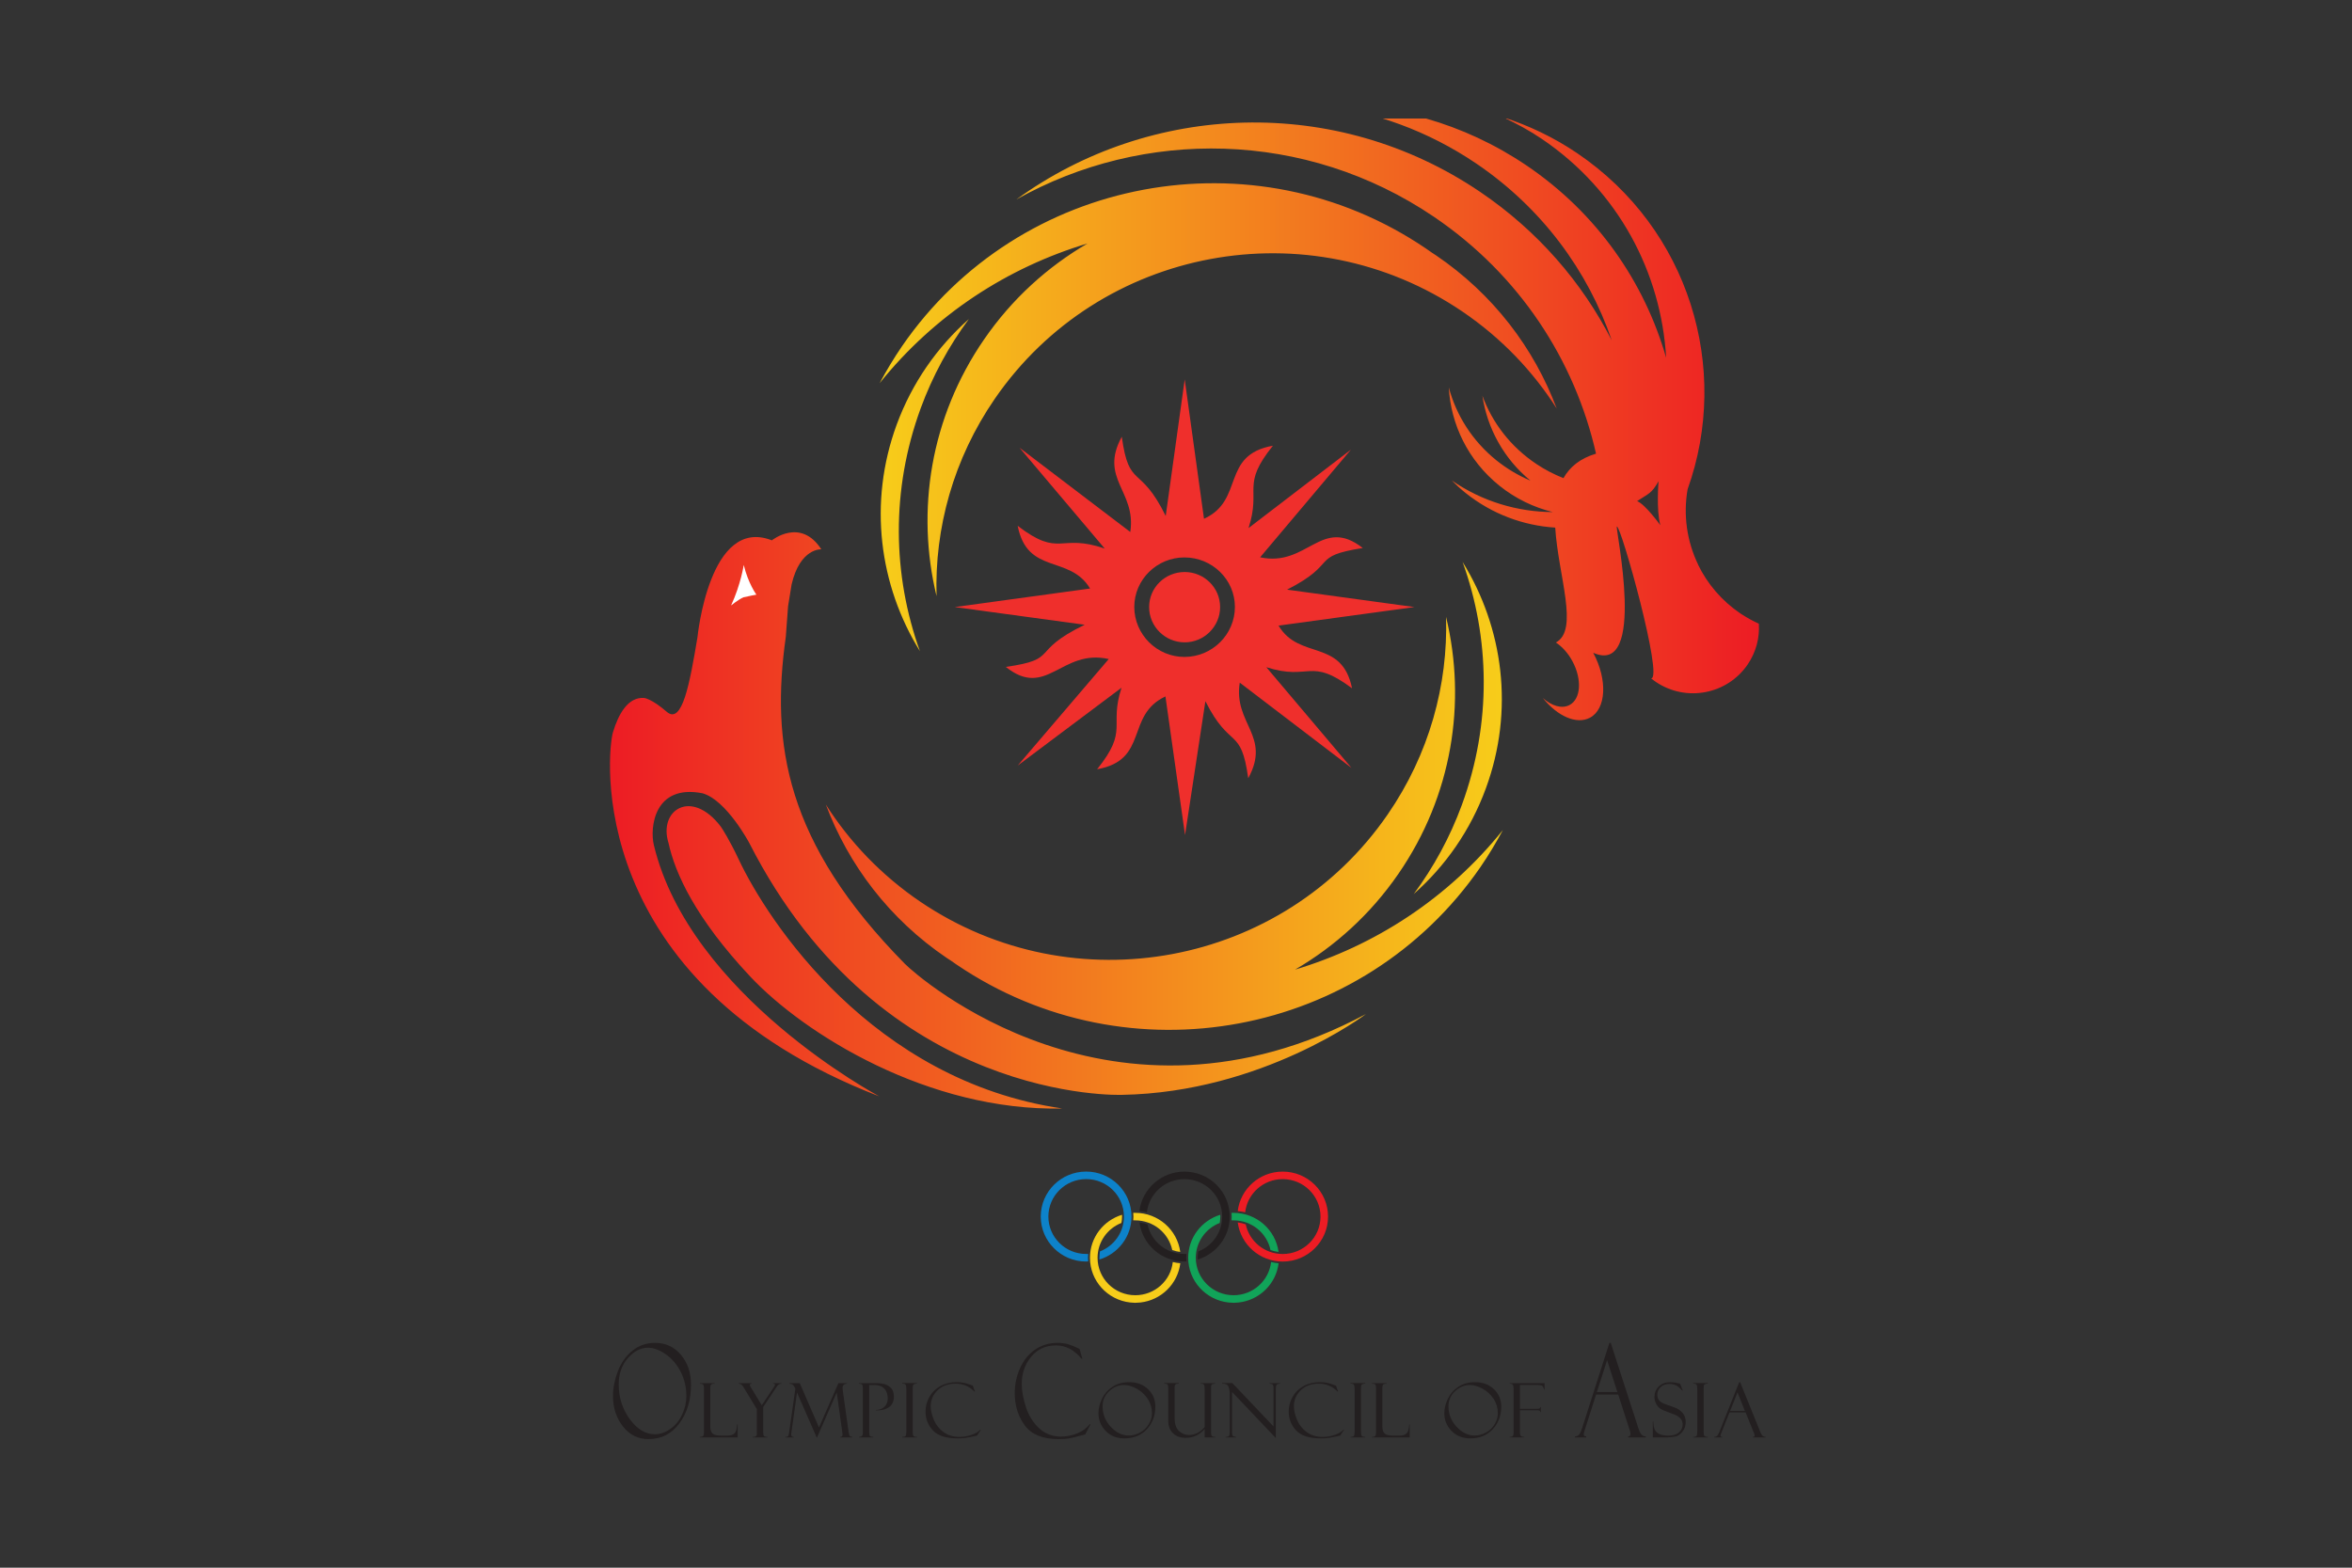 <svg height="600" width="900" xmlns="http://www.w3.org/2000/svg" xmlns:xlink="http://www.w3.org/1999/xlink"><rect width="100%" height="100%" fill="#333333" stroke="none"/><clipPath id="a"><path d="m-80.991 982.732c5.381 3.675 8.4 9.495 8.744 15.532-1.521-5.362-4.85-10.25-9.811-13.641-4.454-3.042-9.548-4.426-14.554-4.296 3.828.467 7.603 1.827 11.004 4.149 4.63 3.167 7.856 7.618 9.533 12.549-2.081-4.104-5.192-7.756-9.258-10.534-10.163-6.944-23.244-6.349-32.632.535 8.929-5.06 20.33-4.951 29.376 1.23 6.033 4.123 9.923 10.206 11.408 16.815-1.134.339-1.851.952-2.291 1.737-.652-.26-1.286-.586-1.893-.996-1.825-1.223-3.116-2.94-3.812-4.852.336 2.291 1.495 4.465 3.381 6.025-.841-.356-1.645-.837-2.393-1.439-1.702-1.382-2.832-3.21-3.353-5.178.141 2.624 1.355 5.186 3.558 6.974 1.139.925 2.432 1.544 3.762 1.875-2.472-.01-4.959-.744-7.114-2.247.301.307.617.6.957.875 1.874 1.519 4.092 2.333 6.326 2.475.209 3.406 1.699 7.278.044 8.154.441.292.861.752 1.172 1.339.682 1.285.592 2.675-.212 3.101-.54.284-1.258.064-1.878-.5 1.022 1.287 2.367 1.902 3.311 1.404 1.153-.615 1.262-2.677.242-4.604-.003 0-.008-.01-.012-.012 3.82 1.723 1.54-8.903 1.669-8.957.282-.114 3.301 10.82 2.411 10.774.113.092.226.181.345.261 2.124 1.438 5.011.882 6.448-1.243.598-.886.853-1.905.788-2.897-.44-.201-.864-.438-1.281-.715-1.332-.908-2.34-2.114-2.993-3.47.003 0 .003 0 .007.001-.796-1.655-1.062-3.531-.746-5.356 3.048-8.586.119-18.467-7.76-23.85-1.653-1.131-3.412-1.971-5.229-2.561.931.442 1.854.939 2.735 1.544zm8.336 27.417s-1.054-1.48-1.633-1.71c.801-.538 1.017-.527 1.507-1.413 0 0-.17 2.037.126 3.123zm-15.807-19.17c-.089-.064-.177-.113-.259-.169-.144-.101-.288-.206-.439-.309-12.09-8.262-28.586-5.155-36.848 6.934-.584.859-1.105 1.737-1.58 2.63 3.874-4.865 9.018-8.219 14.624-9.912-2.809 1.654-5.312 3.93-7.271 6.801-3.793 5.549-4.804 12.176-3.35 18.234-.145-4.825 1.181-9.739 4.108-14.026 7.37-10.787 22.09-13.56 32.881-6.187 2.751 1.881 4.978 4.243 6.65 6.895-1.589-4.275-4.464-8.123-8.516-10.891zm-36.242 10.878c.844-2.322 2-4.444 3.392-6.34-2.216 1.977-3.99 4.513-5.081 7.501-2.012 5.539-1.222 11.412 1.638 16.072-1.923-5.381-2.052-11.439.052-17.232z"/></clipPath><clipPath id="b"><path d="m-186 981.282h161v99h-161z"/></clipPath><linearGradient id="c" gradientUnits="userSpaceOnUse" spreadMethod="pad" x1="-127.587" x2="-65.714" y1="977.547" y2="977.547"><stop offset="0" stop-color="#f7cd1a"/><stop offset="1" stop-color="#ed1c24"/></linearGradient><clipPath id="d"><path d="m-131.375 1029.977c1.672 2.652 3.899 5.014 6.65 6.899 10.791 7.369 25.512 4.6 32.881-6.191 2.933-4.29 4.253-9.202 4.11-14.029 1.453 6.06.44 12.69-3.352 18.237-1.959 2.871-4.462 5.148-7.272 6.8 5.603-1.692 10.753-5.045 14.624-9.908-.476.89-.992 1.771-1.578 2.627-8.262 12.09-24.76 15.194-36.85 6.934-.15-.102-.292-.204-.435-.305-.087-.059-.174-.109-.264-.171-4.052-2.768-6.924-6.617-8.516-10.893zm44.76.011c-.845 2.324-2 4.446-3.393 6.341 2.217-1.976 3.991-4.511 5.076-7.5 2.018-5.54 1.226-11.41-1.638-16.072 1.927 5.382 2.056 11.439-.046 17.23zm-6.758 14.862c-17.808 9.583-31.526-2.636-32.435-3.562-8.424-8.614-9.443-15.63-8.385-23.212 0 0 .16-2.173.16-2.173s.249-1.552.249-1.552c.301-1.3.822-1.921 1.272-2.221.443-.296.818-.269.818-.269-.73-1.141-1.599-1.3-2.286-1.175-.688.127-1.195.537-1.195.537-2.207-.873-3.515.849-4.269 2.788-.756 1.937-.965 4.095-.965 4.095-.271 1.645-.544 3.203-.877 4.23-.338 1.028-.744 1.527-1.284 1.058-.542-.472-.936-.717-1.2-.844-.262-.128-.386-.138-.386-.138-1.148-.091-1.819 1.161-2.2 2.437-.391 1.279-2.175 17.681 18.741 25.841 0 0-13.322-7.138-15.864-17.841-.286-1.197 0-4.353 3.432-3.671 1.686.49 3.285 3.527 3.285 3.527 9.354 18.529 26.189 17.878 26.232 17.878 9.886-.179 17.157-5.733 17.157-5.733zm-43.846-29.572c.25-.09.516-.128.957-.239-.22-.204-.441-.739-.61-1.219-.17-.483-.28-.912-.28-.912-.042.551-.267 1.283-.482 1.879-.212.594-.415 1.048-.415 1.048.36-.325.587-.466.831-.557zm-.306 18.553c-.613-1.316-1.157-2.178-1.25-2.3-2.071-2.724-4.397-1.149-3.671 1.173.464 2.158 1.893 5.328 5.742 9.472 3.799 4.09 12.551 9.589 21.975 9.376-13.378-1.969-20.732-13.284-22.796-17.721z"/></clipPath><linearGradient id="e" gradientUnits="userSpaceOnUse" spreadMethod="pad" x1="-146.565" x2="-83.733" y1="1008.35" y2="1008.35"><stop offset="0" stop-color="#ed1c24"/><stop offset="1" stop-color="#f7cd1a"/></linearGradient><g transform="matrix(3.662 0 0 -3.631 -405.106 1361.717)"><g clip-path="url(#a)" transform="matrix(1.485 0 0 -1.485 392.011 1819.737)"><g clip-path="url(#b)"><path d="m-128 1024.282v-43h63v43z" fill="url(#c)"/></g></g><g clip-path="url(#d)" transform="matrix(1.485 0 0 -1.485 392.011 1819.737)"><path d="m-148.531 1054.433v-44.083h65.617v44.083z" fill="url(#e)"/></g><g fill="#231f20" transform="matrix(.502 0 0 .502 117.241 114.932)"><path d="m123.174 236.149c2.196 0 3.99-.84 5.388-2.51 1.395-1.673 2.094-3.763 2.094-6.266 0-3.22-.811-5.931-2.425-8.129-1.613-2.207-3.755-3.303-6.427-3.303-2.165 0-3.936.885-5.317 2.661-1.382 1.775-2.071 3.902-2.071 6.39 0 1.673.335 3.399.999 5.161.666 1.768 1.665 3.209 3.008 4.319 1.334 1.118 2.921 1.676 4.751 1.676zm-.054-19.19c1.073 0 2.135.356 3.185 1.087 1.047.722 1.869 1.72 2.473 2.993.6 1.272.906 2.579.906 3.925 0 1.904-.412 3.635-1.221 5.19-.805 1.559-1.858 2.779-3.151 3.658-1.289.879-2.489 1.319-3.589 1.319-1.549 0-2.954-.733-4.219-2.198-1.266-1.472-1.9-3.295-1.9-5.473 0-2.784.774-5.236 2.316-7.34 1.547-2.109 3.279-3.161 5.201-3.161z"/><path d="m132.484 216.295v.105c.358 0 .593.073.702.206.103.134.158.364.158.69v9.341c0 .328-.042.566-.12.713-.088.147-.331.227-.74.236v.114h3.072v-.114c-.289 0-.493-.033-.603-.105-.116-.068-.192-.154-.228-.257-.042-.097-.055-.319-.055-.669v-8.008c0-.687.167-1.174.495-1.458.328-.278.893-.417 1.695-.417h1.394c.669 0 1.165.164 1.47.492.315.331.492.953.529 1.869h.109v-2.737h-7.878z"/><path d="m147.751 227.7h1.726v-.114c-.218-.014-.402-.062-.541-.156-.138-.085-.3-.267-.481-.545 0 0-2.776-4.209-2.776-4.209v-5.244c0-.416.055-.697.167-.826.11-.132.348-.206.716-.206v-.105h-3.086v.105c.6-.034.899.199.899.696 0 0-.016.321-.016.321v4.825s-2.79 4.626-2.79 4.626c-.293.496-.624.734-.982.717v.114h2.687v-.114c-.252 0-.374-.095-.374-.288 0-.094.064-.25.194-.458 0 0 2.291-3.792 2.291-3.792s2.516 3.818 2.516 3.818c.048.039.099.12.154.233.061.111.085.191.085.232 0 .171-.11.256-.338.256h-.052v.114z"/><path d="m161.341 227.7h1.768v-.114c-.602-.028-.904-.348-.904-.955 0-.128.019-.307.049-.536 0 0 1.201-8.64 1.201-8.64.068-.431.148-.711.239-.83.093-.122.28-.193.563-.225v-.105h-2.558v.105c.332-.015.499.16.499.496 0 .083-.015.234-.045.457 0 0-1.163 8.378-1.163 8.378l-4.098-9.436h-.08l-4.091 9.424s-1.178-8.427-1.178-8.427c-.019-.128-.027-.273-.027-.439 0-.302.175-.453.516-.453v-.105h-1.736v.105c.262 0 .429.037.505.102.078.065.129.172.171.315.043.143.077.298.097.475 0 0 1.304 9.213 1.304 9.213-.207.515-.419.825-.631.925-.209.107-.416.156-.614.156v.114h2.165l4-9.316 4.048 9.316z"/><path d="m165.608 227.586v.114h3.253c1.157 0 1.995-.126 2.52-.384.522-.258.905-.582 1.146-.965.236-.384.358-.89.358-1.518 0-.965-.336-1.69-1.002-2.175-.671-.481-1.576-.713-2.725-.692v.108c.729 0 1.314.218 1.769.665.454.439.676 1.021.676 1.738 0 .563-.106 1.063-.32 1.493-.219.435-.528.769-.924.991-.392.228-.994.344-1.804.344h-.808v-9.754c0-.552.058-.88.183-.989.12-.105.358-.162.696-.162v-.105h-3.018v.105c.54 0 .815.248.815.74v9.451c0 .4-.051.667-.16.799-.106.134-.322.196-.655.196z"/><path d="m177.687 227.7v-.114c-.149.016-.318 0-.505-.07-.187-.059-.29-.152-.328-.268-.03-.122-.051-.399-.051-.843v-8.76c0-.476.02-.77.061-.876.035-.105.113-.191.223-.261.115-.071.31-.108.599-.108v-.105h-3.069v.105c.392 0 .628.077.724.225.091.146.142.48.142 1.002v8.676c0 .543-.055.897-.164 1.068-.102.165-.336.238-.702.215v.114h3.069z"/><path d="m189.319 227.146s.428-1.213.428-1.213h-.103c-1.102 1.104-2.405 1.653-3.898 1.653-1.556 0-2.803-.46-3.762-1.388-.957-.925-1.433-2.05-1.433-3.364 0-.81.213-1.745.631-2.8.424-1.059 1.099-1.927 2.013-2.606.917-.684 2.026-1.028 3.328-1.028.857 0 1.695.143 2.513.417.822.279 1.436.648 1.835 1.107 0 0 .11-.031.11-.031s-.792-1.222-.792-1.222c-1.295-.281-2.129-.447-2.516-.496-.383-.055-.893-.082-1.539-.082-2.39 0-4.098.555-5.125 1.669-1.03 1.11-1.539 2.443-1.539 3.994 0 1.048.263 2.054.792 3.019.525.964 1.289 1.729 2.284 2.283.993.559 2.129.837 3.408.837.644 0 1.194-.055 1.661-.171.473-.123.853-.238 1.169-.365 0 0 .508-.19.508-.19.011-.015.025-.016.028-.024z"/><path d="m211.534 234.87s.583-2.073.583-2.073h-.16c-1.517 1.882-3.295 2.819-5.341 2.819-2.125 0-3.843-.793-5.156-2.381-1.307-1.583-1.964-3.505-1.964-5.757 0-1.388.289-2.992.872-4.797.58-1.811 1.504-3.296 2.75-4.464 1.254-1.162 2.773-1.745 4.552-1.745 1.166 0 2.316.23 3.44.7 1.122.477 1.958 1.108 2.507 1.899 0 0 .177-.049.177-.049s-1.088-2.102-1.088-2.102c-1.762-.475-2.912-.756-3.434-.849-.525-.085-1.234-.131-2.112-.131-3.269 0-5.605.951-7.008 2.856-1.408 1.901-2.111 4.178-2.111 6.834 0 1.792.362 3.517 1.085 5.172.727 1.653 1.768 2.959 3.128 3.914 1.365.956 2.922 1.431 4.668 1.431.88 0 1.634-.102 2.275-.3.634-.202 1.172-.406 1.595-.621 0 0 .699-.327.699-.327.023-.015.035-.021.041-.03z"/><path d="m221.857 227.896c1.604 0 2.912-.485 3.926-1.467 1.017-.975 1.527-2.197 1.527-3.658 0-1.877-.59-3.463-1.762-4.748-1.177-1.289-2.745-1.93-4.693-1.93-1.579 0-2.871.521-3.881 1.557-1.004 1.038-1.508 2.282-1.508 3.733 0 .983.239 1.98.726 3.013.484 1.031 1.218 1.877 2.194 2.526.977.652 2.127.975 3.47.975zm-.046-11.205c.788 0 1.562.211 2.325.634.761.421 1.372 1.01 1.808 1.752.442.739.66 1.502.66 2.286 0 1.111-.293 2.122-.889 3.032-.586.912-1.36 1.619-2.299 2.135-.948.517-1.817.775-2.622.775-1.133 0-2.159-.431-3.086-1.291-.921-.857-1.382-1.92-1.382-3.191 0-1.63.566-3.054 1.691-4.288 1.127-1.23 2.392-1.845 3.794-1.845z"/><path d="m239.744 216.295h-2.165v1.766c-1.095-1.241-2.4-1.854-3.916-1.854-1.128 0-2.016.316-2.68.954-.661.638-.992 1.512-.992 2.636v6.841c0 .41-.051.671-.146.783-.099.113-.328.165-.693.165v.114h3.043v-.114c-.32 0-.547-.049-.679-.148-.131-.102-.197-.34-.197-.715v-6.269c0-1.315.299-2.252.914-2.814.609-.56 1.305-.839 2.084-.839 1.23 0 2.318.558 3.263 1.679v7.718c0 .671-.055 1.078-.171 1.202-.123.125-.306.186-.56.186h-.104v.114h3.001v-.114c-.371-.021-.603-.079-.696-.186-.105-.102-.144-.297-.144-.587v-9.295c0-.364.019-.605.052-.718.035-.116.106-.205.219-.281.109-.076.302-.119.569-.119v-.105z"/><path d="m251.084 227.7h2.185v-.114c-.328-.014-.563-.079-.689-.212-.132-.131-.19-.409-.19-.829v-10.387l-9.113 9.685v-8.442c0-.268.02-.463.061-.594.039-.126.1-.218.176-.265.081-.043.273-.089.579-.143v-.105h-2.18v.105c.396 0 .638.073.731.215.103.137.146.47.146.996v7.721c0 .677-.091 1.237-.283 1.66-.187.429-.618.627-1.304.595v.114h2.135l8.567-9.103v8.057c0 .434-.078.696-.228.793-.16.095-.351.138-.593.138v.114z"/><path d="m264.919 227.146s.426-1.213.426-1.213h-.102c-1.102 1.104-2.404 1.653-3.898 1.653-1.555 0-2.808-.46-3.762-1.388-.956-.925-1.439-2.05-1.439-3.364 0-.81.212-1.745.638-2.8.425-1.059 1.096-1.927 2.014-2.606.914-.684 2.026-1.028 3.325-1.028.859 0 1.694.143 2.516.417.818.279 1.436.648 1.834 1.107 0 0 .11-.031.11-.031s-.799-1.222-.799-1.222c-1.289-.281-2.125-.447-2.509-.496-.383-.055-.898-.082-1.542-.082-2.387 0-4.095.555-5.122 1.669-1.031 1.11-1.542 2.443-1.542 3.994 0 1.048.26 2.054.79 3.019.526.964 1.286 1.729 2.281 2.283.999.559 2.135.837 3.414.837.641 0 1.194-.055 1.661-.171.465-.123.854-.238 1.163-.365 0 0 .512-.19.512-.19.013-.015.022-.016.028-.024z"/><path d="m271.002 227.7v-.114c-.149.016-.32 0-.502-.07-.184-.059-.299-.152-.334-.268-.033-.122-.051-.399-.051-.843v-8.76c0-.476.02-.77.064-.876.035-.105.11-.191.223-.261.115-.071.312-.108.599-.108v-.105h-3.069v.105c.392 0 .627.077.722.225.093.146.138.48.138 1.002v8.676c0 .543-.052.897-.155 1.068-.104.165-.341.238-.705.215v.114h3.069z"/><path d="m272.383 216.295v.105c.36 0 .595.073.701.206.109.134.16.364.16.69v9.341c0 .328-.041.566-.122.713-.08.147-.331.227-.738.236v.114h3.066v-.114c-.283 0-.487-.033-.596-.105-.119-.068-.191-.154-.229-.257-.041-.097-.057-.319-.057-.669v-8.008c0-.687.167-1.174.497-1.458.328-.278.896-.417 1.694-.417h1.395c.669 0 1.163.164 1.473.492.313.331.489.953.528 1.869h.1v-2.737h-7.872z"/><path d="m293.851 227.896c1.604 0 2.912-.485 3.93-1.467 1.015-.975 1.527-2.197 1.527-3.658 0-1.877-.593-3.463-1.766-4.748-1.178-1.289-2.742-1.93-4.69-1.93-1.579 0-2.874.521-3.884 1.557-1.002 1.038-1.51 2.282-1.51 3.733 0 .983.244 1.98.728 3.013.486 1.031 1.221 1.877 2.194 2.526.975.652 2.133.975 3.47.975zm-.046-11.205c.791 0 1.565.211 2.328.634.769.421 1.369 1.01 1.811 1.752.439.739.655 1.502.655 2.286 0 1.111-.293 2.122-.886 3.032-.592.912-1.362 1.619-2.306 2.135-.938.517-1.817.775-2.619.775-1.133 0-2.159-.431-3.086-1.291-.918-.857-1.378-1.92-1.378-3.191 0-1.63.558-3.054 1.687-4.288 1.133-1.23 2.394-1.845 3.794-1.845z"/><path d="m301.061 227.586v.114h7.257v-1.347h-.11v.058c-.013.015-.016.025-.016.046-.109.391-.249.628-.434.717-.188.086-.471.134-.86.134h-3.697v-5.014h3.441c.296 0 .494.028.608.073.106.043.167.146.187.3h.106v-1.054h-.106c0 .248-.171.373-.518.373h-3.718v-4.562c0-.428.062-.708.196-.832.135-.123.361-.189.687-.189v-.105h-3.024v.105c.354 0 .576.073.677.206.093.134.138.324.138.564v9.391c0 .381-.058.648-.161.799-.112.15-.331.226-.654.226z"/><path d="m323.655 225.299h-4.605s-2.333-7.364-2.333-7.364c-.167-.533-.248-.859-.248-.981 0-.295.171-.442.522-.442v-.217h-2.336v.217c.313 0 .576.098.795.289.21.188.45.684.702 1.478 0 0 5.669 17.871 5.669 17.871h.278s5.543-17.259 5.543-17.259c0-.092.139-.513.429-1.254.289-.749.73-1.125 1.32-1.125v-.217h-3.663v.217c.335 0 .495.17.495.49 0 .225-.071.578-.242 1.065-.03.033-.051.095-.068.173-.016.088-.027.135-.038.135 0 0-2.219 6.923-2.219 6.923zm-4.438.525h4.267l-2.145 6.689z"/><path d="m336.534 227.586s.55-1.438.55-1.438-.11-.016-.11-.016-.139.154-.422.456c-.29.297-.613.528-.982.69-.371.163-.785.247-1.249.247-.774 0-1.391-.226-1.848-.669-.454-.45-.68-.989-.68-1.615 0-.418.106-.783.321-1.096.209-.315.656-.602 1.337-.876 1.173-.387 1.972-.69 2.407-.883.428-.202.847-.542 1.249-1.018.399-.473.595-1.086.595-1.83 0-.31-.032-.608-.106-.89-.078-.281-.186-.552-.345-.816-.167-.257-.355-.496-.586-.711-.222-.215-.447-.381-.683-.493-.231-.108-.6-.191-1.101-.247-.499-.059-.827-.086-.992-.086h-3.043v3.31h.112c.011-1.096.262-1.859.774-2.289.505-.434 1.294-.645 2.367-.645.969 0 1.708.225 2.213.687.499.461.754 1.009.754 1.658 0 .389-.093.724-.263 1.003-.177.276-.419.521-.737.725-.316.209-.906.467-1.787.771-.87.306-1.484.576-1.842.805-.348.231-.645.574-.886 1.041-.236.459-.351.936-.351 1.412 0 .881.3 1.627.903 2.228.606.596 1.401.895 2.387.895.381 0 .793-.042 1.24-.129.444-.085.69-.14.741-.165.02-.015.041-.016.061-.016z"/><path d="m342.325 227.7v-.114c-.151.016-.318 0-.505-.07-.187-.059-.293-.152-.328-.268-.033-.122-.051-.399-.051-.843v-8.76c0-.476.018-.77.061-.876.035-.105.116-.191.219-.261.116-.071.316-.108.603-.108v-.105h-3.069v.105c.389 0 .626.077.722.225.088.146.139.48.139 1.002v8.676c0 .543-.054.897-.16 1.068-.101.165-.338.238-.702.215v.114h3.069z"/><path d="m350.175 221.546h-3.356s-1.704-4.314-1.704-4.314c-.117-.31-.176-.5-.176-.573 0-.172.123-.258.38-.258v-.105h-1.7v.105c.229 0 .421.056.57.168.157.113.325.402.516.864 0 0 4.123 10.445 4.123 10.445h.213s4.049-10.086 4.049-10.086c0-.053.103-.297.313-.733.207-.433.532-.658.956-.658v-.105h-2.67v.105c.242 0 .361.1.361.291 0 .128-.052.333-.174.621-.02.021-.035.051-.051.098-.018.055-.022.079-.028.079 0 0-1.624 4.056-1.624 4.056zm-3.233.307h3.086l-1.542 3.897z"/></g><path d="m224.312 242.449c0 .134.007.268.018.401-.074 0-.136 0-.21 0-2.177 0-3.948 1.763-3.948 3.941 0 2.185 1.771 3.951 3.948 3.951 2.183 0 3.948-1.766 3.948-3.951 0-1.666-1.037-3.094-2.506-3.67-.033-.219-.054-.441-.054-.669 0-.065 0-.125 0-.185 1.94.592 3.351 2.398 3.351 4.523 0 2.623-2.122 4.745-4.739 4.745-2.619 0-4.744-2.122-4.744-4.745 0-2.611 2.125-4.738 4.744-4.738.074 0 .136 0 .21.015-.011.129-.018.258-.018.389z" fill="#0d82ca"/><path d="m229.04 246.39h.212c1.903 0 3.485-1.339 3.866-3.131.263-.097.545-.158.835-.196-.306 2.325-2.294 4.121-4.702 4.121-.065 0-.136 0-.212 0 .013-.132.02-.266.02-.397 0-.129-.004-.267-.02-.397z" fill="#f7cd1a"/><path d="m233.173 242c-.216-1.969-1.887-3.499-3.921-3.499-2.18 0-3.94 1.769-3.94 3.947 0 1.67 1.034 3.095 2.494 3.673.041.215.064.44.064.665v.195c-1.951-.598-3.353-2.404-3.353-4.533 0-2.44 1.839-4.45 4.213-4.713 0 0 .508-.034.508-.034s.548.034.548.034c2.18.242 3.908 1.964 4.171 4.138-.268.019-.528.065-.783.126z" fill="#f7cd1a"/><path d="m230.465 247.24c.228 1.964 1.893 3.498 3.924 3.498 2.18 0 3.946-1.766 3.946-3.951 0-1.666-1.037-3.094-2.497-3.67-.039-.219-.064-.441-.064-.669 0-.065 0-.125 0-.185 1.943.592 3.351 2.398 3.351 4.523 0 2.623-2.117 4.745-4.737 4.745-2.42 0-4.419-1.822-4.706-4.163.27-.024.532-.07.782-.129z" fill="#231f20"/><path d="m234.578 242.449c0 .134.011.268.02.401-.073 0-.141 0-.209 0-1.9 0-3.482 1.339-3.861 3.124-.268.095-.55.162-.835.196.303-2.321 2.291-4.117 4.696-4.117.068 0 .136 0 .209.015-.011.129-.02.258-.02.389z" fill="#231f20"/><path d="m239.325 246.787c0-.129-.004-.267-.013-.397h.213c1.894 0 3.486-1.339 3.858-3.131.267-.097.545-.158.84-.196-.307 2.325-2.299 4.121-4.697 4.121-.077 0-.142 0-.213 0 .011-.132.013-.266.013-.397z" fill="#11a459"/><path d="m243.445 242c-.223-1.972-1.893-3.499-3.92-3.499-2.181 0-3.949 1.769-3.949 3.947 0 1.67 1.041 3.095 2.503 3.673.039.215.06.44.06.665 0 .065 0 .129-.004.195-1.943-.598-3.353-2.404-3.353-4.533 0-2.44 1.846-4.45 4.21-4.713 0 0 .544-.034.544-.034s.519.034.519.034c2.18.242 3.911 1.964 4.171 4.131-.265.027-.529.073-.78.134z" fill="#11a459"/><path d="m244.657 251.532c-2.423 0-4.416-1.816-4.699-4.163.263-.024.525-.07.779-.129.22 1.964 1.891 3.498 3.92 3.498 2.18 0 3.95-1.766 3.95-3.951 0-2.178-1.771-3.941-3.95-3.941-1.901 0-3.485 1.339-3.863 3.128-.262.095-.541.162-.835.198.31-2.327 2.291-4.123 4.699-4.123 2.616 0 4.738 2.127 4.738 4.738 0 2.623-2.122 4.745-4.738 4.745z" fill="#ed1c24"/><path d="m234.417 335.036s2.016-14.693 2.016-14.693c4.269 1.954 1.721 6.726 7.202 7.702-3.376-4.238-1.189-4.445-2.548-8.681 0 0 10.698 8.266 10.698 8.266s-9.486-11.348-9.486-11.348c4.947-1.066 6.4 4.385 10.727.98-5.596-.893-2.428-1.571-7.911-4.389 0 0 13.303-1.835 13.303-1.835s-14.193-1.956-14.193-1.956c2.162-3.672 6.606-1.333 7.679-6.607-4.452 3.351-4.361.74-8.958 2.223 0 0 8.894-10.609 8.894-10.609s-11.67 8.98-11.67 8.98c-.686-4.328 3.311-5.599.886-10.074-.767 5.538-1.868 2.903-4.477 8.118 0 0-2.127-14.102-2.127-14.102s-2.048 14.607-2.048 14.607c-4.207-1.986-1.688-6.696-7.139-7.677 3.346 4.204 1.214 4.444 2.55 8.593 0 0-10.851-8.207-10.851-8.207s9.515 11.231 9.515 11.231c-4.95 1.127-6.491-4.27-10.753-.83 5.715.83 2.371 1.571 8.239 4.444l-13.573 1.866s14.135 1.954 14.135 1.954c-2.138 3.589-6.551 1.394-7.563 6.608 4.446-3.437 4.362-.738 9.099-2.4 0 0-8.912 10.638-8.912 10.638s11.579-8.886 11.579-8.886c.654 4.325-3.288 5.6-.888 10.039.769-5.598 1.894-2.811 4.591-8.353 0 0 1.984 14.399 1.984 14.399zm-.033-29.256c2.912 0 5.279 2.369 5.279 5.274 0 2.874-2.367 5.214-5.279 5.214-2.869 0-5.235-2.339-5.235-5.214 0-2.905 2.367-5.274 5.235-5.274zm.033 1.538c2.026 0 3.7 1.669 3.7 3.72 0 2.049-1.673 3.694-3.7 3.694-2.054 0-3.717-1.645-3.717-3.694 0-2.051 1.663-3.72 3.717-3.72z" fill="#ef2f2c"/><path d="m188.34 315.476s-.302-2.042-1.323-4.269c0 0 .789.65 1.299.859.557.14 1.346.278 1.346.278s-.859 1.183-1.323 3.133z" fill="#fff"/></g></svg>
